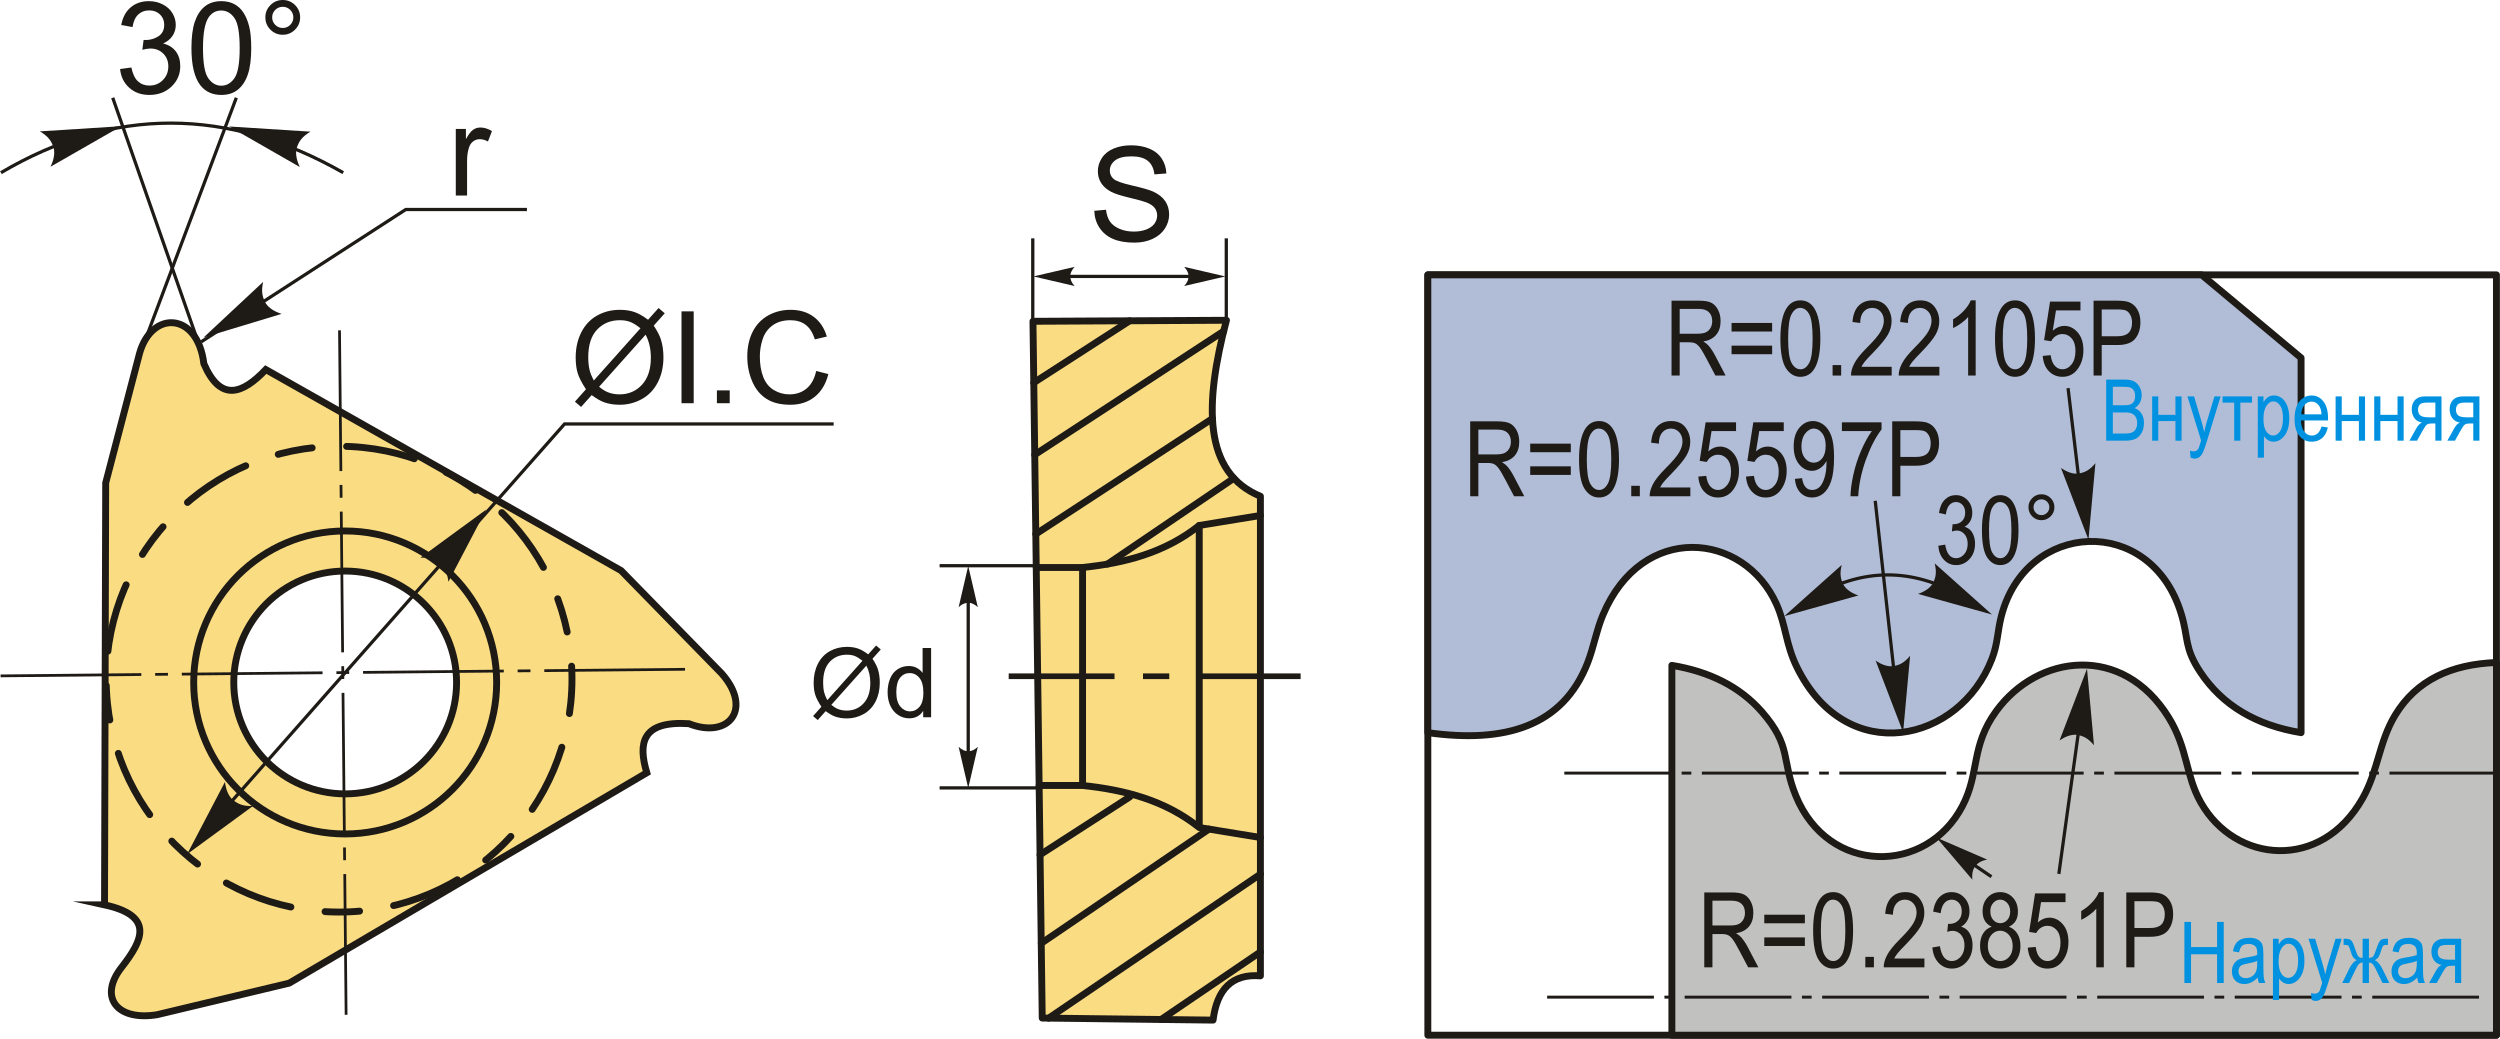 <?xml version="1.0" encoding="UTF-8"?>
<!DOCTYPE svg PUBLIC "-//W3C//DTD SVG 1.1//EN" "http://www.w3.org/Graphics/SVG/1.1/DTD/svg11.dtd">
<!-- Creator: CorelDRAW 2018 (64-Bit) -->
<svg xmlns="http://www.w3.org/2000/svg" xml:space="preserve" width="1810px" height="752px" version="1.1" style="shape-rendering:geometricPrecision; text-rendering:geometricPrecision; image-rendering:optimizeQuality; fill-rule:evenodd; clip-rule:evenodd"
viewBox="0 0 15863.9 6591.51"
 xmlns:xlink="http://www.w3.org/1999/xlink">
 <defs>
  <style type="text/css">
   <![CDATA[
    .str2 {stroke:#1E1A16;stroke-width:43.83;stroke-miterlimit:22.926}
    .str0 {stroke:#1E1A16;stroke-width:20.71;stroke-miterlimit:22.926}
    .str1 {stroke:#1E1A16;stroke-width:43.83;stroke-linecap:round;stroke-linejoin:round;stroke-miterlimit:22.926}
    .str4 {stroke:#1E1A16;stroke-width:43.83;stroke-linecap:round;stroke-linejoin:round;stroke-miterlimit:22.926}
    .str3 {stroke:#1E1A16;stroke-width:43.83;stroke-linecap:round;stroke-linejoin:round;stroke-miterlimit:22.926;stroke-dasharray:219.15 219.15 438.29 219.15}
    .fil0 {fill:none}
    .fil5 {fill:#C1C1C0}
    .fil3 {fill:#1E1A16}
    .fil2 {fill:#FADC82}
    .fil4 {fill:#B1BDD7}
    .fil6 {fill:#1E1A16;fill-rule:nonzero}
    .fil1 {fill:#1E1A16;fill-rule:nonzero}
    .fil7 {fill:#0092E0;fill-rule:nonzero}
   ]]>
  </style>
 </defs>
 <g id="Layer_x0020_1">
  <g id="_1501143344096">
   <g>
    <line class="fil0 str0" x1="6605.81" y1="3590.08" x2="5962.15" y2= "3590.08" />
    <line class="fil0 str0" x1="6605.81" y1="5000.05" x2="5962.15" y2= "5000.05" />
    <line class="fil0 str0" x1="6143.76" y1="3807.49" x2="6143.76" y2= "4782.64" />
    <line class="fil0 str0" x1="6652.3" y1="1754.16" x2="7692.31" y2= "1754.16" />
    <line class="fil0 str0" x1="6553.4" y1="2157.51" x2="6553.4" y2= "1512.55" />
    <line class="fil0 str0" x1="7781.48" y1="2044.12" x2="7781.48" y2= "1512.55" />
    <path id="буква.cdr" class="fil1" d="M6943.88 1337.76l74.27 -6.67c3.48,30.04 11.68,54.66 24.62,74 12.94,19.19 32.96,34.77 60.09,46.73 27.12,11.82 57.72,17.81 91.65,17.81 30.2,0 56.76,-4.46 79.85,-13.5 23.09,-9.03 40.19,-21.42 51.47,-37.14 11.26,-15.71 16.96,-32.82 16.96,-51.18 0,-18.63 -5.42,-34.91 -16.27,-48.96 -10.85,-13.91 -28.8,-25.6 -53.83,-35.2 -16,-6.12 -51.46,-15.85 -106.4,-29.06 -54.95,-13.21 -93.33,-25.6 -115.32,-37.28 -28.51,-15.02 -49.65,-33.66 -63.56,-55.77 -14.05,-22.12 -21,-47.02 -21,-74.42 0,-30.32 8.63,-58.55 25.73,-84.71 17.11,-26.29 42.01,-46.18 74.98,-59.8 32.82,-13.64 69.4,-20.45 109.6,-20.45 44.23,0 83.32,7.09 117.11,21.42 33.8,14.19 59.81,35.19 78.03,63.01 18.22,27.67 27.96,59.11 29.34,94.17l-75.93 5.84c-4.04,-37.7 -17.81,-66.21 -41.32,-85.4 -23.5,-19.35 -58.27,-28.93 -104.17,-28.93 -47.86,0 -82.76,8.76 -104.6,26.27 -21.84,17.53 -32.83,38.68 -32.83,63.43 0,21.43 7.8,39.09 23.23,53 15.3,13.77 54.94,28.1 119.2,42.56 64.26,14.6 108.36,27.27 132.28,38.12 34.63,15.98 60.36,36.15 76.92,60.78 16.54,24.47 24.75,52.71 24.75,84.7 0,31.85 -9.03,61.62 -27.26,89.71 -18.22,28.1 -44.23,49.94 -78.31,65.51 -34.07,15.59 -72.32,23.37 -115.02,23.37 -53.97,0 -99.17,-7.92 -135.62,-23.63 -36.58,-15.72 -65.1,-39.37 -85.82,-71.09 -20.86,-31.57 -31.71,-67.32 -32.82,-107.24z"/>
    <path id="буква.cdr_0" class="fil1" d="M5509.04 4152.62l50.21 -56.14 29.56 25.15 -52.67 59.01c17.09,25.57 28.54,47.87 34.57,67.09 7.87,25.16 11.86,53.38 11.86,84.47 0,45 -9.1,85.1 -27.2,120.27 -18.2,35.18 -43.66,61.67 -76.5,79.67 -32.83,18 -67.7,27 -104.62,27 -27.51,0 -52.46,-3.88 -74.75,-11.66 -17.19,-6.04 -37.24,-17.59 -60.25,-34.56l-50.51 56.65 -29.56 -25.26 52.87 -59.22c-19.63,-29.75 -32.73,-55.12 -39.27,-76.18 -6.65,-21.07 -9.92,-46.43 -9.92,-75.99 0,-45.1 9,-85.29 27,-120.47 18,-35.28 43.16,-61.97 75.68,-80.18 32.42,-18.1 68.52,-27.21 108.3,-27.21 26.8,0 50.22,3.59 70.26,10.64 20.15,7.06 41.73,19.33 64.94,36.92zm-36.31 40.6c-18.92,-14.83 -35.27,-24.95 -49.39,-30.37 -14.01,-5.42 -30.48,-8.09 -49.4,-8.09 -43.66,0 -79.77,14.84 -108.2,44.5 -28.53,29.65 -42.74,73.94 -42.74,132.84 0,23.11 2.14,43.78 6.54,61.67 3.17,13.4 9.82,29.86 19.94,49.4l223.25 -249.95zm24.55 30.89l-222.44 249.03c15.45,12.57 29.67,21.37 42.55,26.38 16.98,6.65 35.28,9.92 55.02,9.92 43.47,0 79.26,-15.35 107.59,-46.13 28.33,-30.78 42.44,-73.94 42.44,-129.37 0,-41.62 -8.38,-78.13 -25.16,-109.83z"/>
    <path id="1" class="fil1" d="M5857.98 4551.78l0 -40.4c-20.15,31.4 -49.8,47.15 -88.97,47.15 -25.36,0 -48.68,-6.96 -69.85,-20.97 -21.27,-13.91 -37.74,-33.44 -49.5,-58.4 -11.65,-25.06 -17.48,-53.79 -17.48,-86.31 0,-31.71 5.31,-60.44 15.85,-86.31 10.63,-25.78 26.48,-45.61 47.65,-59.32 21.07,-13.81 44.79,-20.66 70.87,-20.66 19.23,0 36.31,4.09 51.24,12.18 14.93,8.07 27.1,18.71 36.51,31.69l0 -158 54 0 0 439.35 -50.32 0zm-170.58 -158.83c0,40.71 8.59,71.08 25.87,91.22 17.18,20.15 37.53,30.18 60.96,30.18 23.61,0 43.66,-9.61 60.23,-28.84 16.47,-19.23 24.75,-48.58 24.75,-88.05 0,-43.37 -8.38,-75.28 -25.26,-95.62 -16.77,-20.36 -37.53,-30.49 -62.18,-30.49 -24.03,0 -44.08,9.73 -60.24,29.25 -16.05,19.54 -24.13,50.32 -24.13,92.35z"/>
    <path class="fil2 str1" d="M7782.52 2032.47l-1227.88 6.52 58.78 4421.64 1084.19 13.06c24.44,-194.55 119.25,-295.28 300.43,-280.84l0 -3043.54c-364.36,-150.37 -356.53,-583.09 -215.52,-1116.84z"/>
    <path class="fil0 str1" d="M6575.41 3601.45c98.01,0 196.01,0 294.02,0 265.49,-28.26 520.13,-91.75 740.44,-266.82 129.39,-21.16 258.79,-42.31 388.17,-63.46"/>
    <path class="fil0 str1" d="M6593.79 4984.64c98.01,0 177.63,0 275.64,0 265.49,28.26 520.13,91.75 740.44,266.82 129.39,21.16 258.79,42.31 388.17,63.46"/>
    <line class="fil0 str1" x1="6869.43" y1="3601.45" x2="6869.43" y2= "4960.23" />
    <line class="fil0 str1" x1="7609.87" y1="3334.63" x2="7609.87" y2= "5242.86" />
    <line class="fil0 str1" x1="6559.82" y1="2428.42" x2="7168.59" y2= "2035.73" />
    <line class="fil0 str1" x1="6565.89" y1="2885.57" x2="7764.84" y2= "2101.73" />
    <line class="fil0 str1" x1="6572.58" y1="3389.1" x2="7693.73" y2= "2656.15" />
    <line class="fil0 str1" x1="7027.51" y1="3579.61" x2="7829.73" y2= "3035.03" />
    <line class="fil0 str1" x1="6599.64" y1="5424.28" x2="7168.59" y2= "5057.3" />
    <line class="fil0 str1" x1="6607.11" y1="5986.11" x2="7671.59" y2= "5261.55" />
    <line class="fil0 str1" x1="6654.22" y1="6461.12" x2="7998.04" y2= "5547.42" />
    <line class="fil0 str1" x1="7367.69" y1="6469.73" x2="7998.04" y2= "6041.13" />
    <path id="ось.cdr" class="fil3" d="M7419.55 4273.59l-166.63 0 0 35.99 166.63 0 0 -35.99zm-1018.91 0l671.5 0 0 35.99 -671.5 0 0 -35.99zm1199.7 0l652.83 0 0 35.99 -652.83 0 0 -35.99z"/>
    <path id="стрелка.cdr" class="fil1" d="M6143.77 5001.28l60.82 -261.56c-18.61,16.93 -36.88,26.21 -55.13,27.81 -25.35,0 -43.28,-6.64 -66.52,-27.81l60.83 261.56z"/>
    <path id="стрелка.cdr_1" class="fil1" d="M6143.77 3591.46l60.82 261.57c-18.61,-16.94 -36.88,-26.21 -55.13,-27.81 -25.35,0 -43.28,6.64 -66.52,27.81l60.83 -261.57z"/>
    <path id="стрелка.cdr_2" class="fil1" d="M6557.56 1754.26l261.57 -60.82c-16.94,18.61 -26.21,36.88 -27.81,55.13 0,25.36 6.64,43.28 27.81,66.52l-261.57 -60.83z"/>
    <path id="стрелка.cdr_3" class="fil1" d="M7775.85 1754.26l-261.57 -60.82c16.94,18.61 26.22,36.88 27.81,55.13 0,25.36 -6.63,43.28 -27.81,66.52l261.57 -60.83z"/>
   </g>
   <g>
    <path class="fil2 str2" d="M2189.84 3623.96c390.44,0 706.99,316.54 706.99,706.99 0,390.46 -316.55,706.99 -706.99,706.99 -390.45,0 -706.99,-316.53 -706.99,-706.99 0,-390.45 316.54,-706.99 706.99,-706.99zm-1527.14 2118.21c2.48,-892.48 4.94,-1784.97 7.4,-2677.46 71.7,-274.41 143.4,-548.83 215.1,-823.25 77.46,-273.36 368.05,-262.67 407.92,66.74 105.31,243.89 243.22,194.34 393.11,37.08 751.55,425.24 1503.12,850.46 2254.69,1275.7 212.6,217.55 425.22,435.12 637.84,652.66 199.51,225.13 46.01,418.47 -207.68,318.92 -298.37,-18.99 -323.5,122.33 -267,311.51 -756.51,445.01 -1513.02,890 -2269.53,1335.03 -279.37,66.73 -558.73,133.5 -838.1,200.24 -257.78,42.19 -374.83,-113.96 -222.5,-304.08 128.96,-166.61 209.03,-322.75 -111.25,-393.09z"/>
    <circle class="fil0 str2" cx="2189.84" cy="4330.95" r="961.35"/>
    <circle class="fil0 str3" cx="2151.22" cy="4310.03" r="1477.95"/>
    <path id="ось.cdr_4" class="fil3" d="M1065.11 4270.2l-81.13 0.78 0.18 17.53 81.11 -0.79 -0.16 -17.52zm-1062.19 10.23l893.05 -8.6 0.17 17.53 -893.05 8.59 -0.17 -17.52zm2212.39 -21.31l-81.13 0.79 0.18 17.52 81.11 -0.78 -0.16 -17.53zm-1062.19 10.23l893.05 -8.59 0.17 17.52 -893.06 8.59 -0.16 -17.52zm2212.38 -21.29l-81.12 0.77 0.17 17.53 81.12 -0.78 -0.17 -17.52zm-1062.18 10.22l893.05 -8.6 0.16 17.53 -893.05 8.6 -0.16 -17.53zm1150.19 -11.07l893.06 -8.61 0.16 17.53 -893.05 8.6 -0.17 -17.52z"/>
    <path id="ось.cdr_5" class="fil3" d="M2172.92 3158.56l-0.79 -81.11 -17.52 0.17 0.78 81.11 17.53 -0.17zm-10.23 -1062.17l8.59 893.04 -17.52 0.17 -8.59 -893.05 17.52 -0.16zm21.29 2212.37l-0.77 -81.11 -17.53 0.16 0.78 81.12 17.52 -0.17zm-10.22 -1062.18l8.6 893.05 -17.52 0.17 -8.61 -893.05 17.53 -0.17zm21.3 2212.38l-0.78 -81.11 -17.52 0.16 0.77 81.12 17.53 -0.17zm-10.23 -1062.19l8.61 893.05 -17.53 0.18 -8.6 -893.05 17.52 -0.18zm11.08 1150.2l8.6 893.05 -17.52 0.18 -8.61 -893.05 17.53 -0.18z"/>
    <polyline class="fil0 str0" points="1268.51,5313.21 3582.03,2690.38 5289.77,2690.38 "/>
    <path id="стрелка.cdr_6" class="fil1" d="M3085.08 3233.6l-240.03 458.36c-5.88,-48.12 -20.89,-84.64 -45.52,-109.91 -37.02,-31.89 -71.54,-44.72 -132.1,-43.03l417.65 -305.42z"/>
    <path id="стрелка.cdr_7" class="fil1" d="M1186.98 5420.56l240.03 -458.36c5.88,48.13 20.88,84.64 45.51,109.91 37.03,31.89 71.54,44.72 132.09,43.03l-417.63 305.42z"/>
    <path id="буква.cdr_8" class="fil1" d="M4112 2029.24l66.63 -74.5 39.21 33.38 -69.88 78.3c22.66,33.92 37.86,63.5 45.87,89.02 10.45,33.38 15.74,70.83 15.74,112.08 0,59.71 -12.08,112.9 -36.1,159.58 -24.15,46.69 -57.94,81.83 -101.5,105.72 -43.56,23.87 -89.83,35.82 -138.82,35.82 -36.51,0 -69.62,-5.15 -99.2,-15.47 -22.79,-8.01 -49.39,-23.34 -79.93,-45.87l-67.03 75.18 -39.22 -33.52 70.16 -78.57c-26.05,-39.49 -43.43,-73.14 -52.11,-101.1 -8.81,-27.94 -13.16,-61.6 -13.16,-100.82 0,-59.84 11.94,-113.17 35.82,-159.85 23.89,-46.82 57.27,-82.24 100.42,-106.38 43.02,-24.03 90.92,-36.11 143.7,-36.11 35.56,0 66.63,4.75 93.23,14.11 26.74,9.37 55.37,25.65 86.17,49zm-48.18 53.87c-25.1,-19.68 -46.81,-33.11 -65.54,-40.31 -18.58,-7.18 -40.43,-10.71 -65.54,-10.71 -57.94,0 -105.84,19.67 -143.57,59.03 -37.86,39.34 -56.72,98.1 -56.72,176.27 0,30.67 2.85,58.07 8.68,81.83 4.21,17.77 13.03,39.62 26.47,65.54l296.22 -331.65zm32.58 40.97l-295.15 330.44c20.49,16.69 39.36,28.36 56.45,35.01 22.52,8.82 46.81,13.16 73.01,13.16 57.67,0 105.17,-20.36 142.75,-61.2 37.59,-40.84 56.32,-98.11 56.32,-171.66 0,-55.23 -11.13,-103.68 -33.38,-145.75z"/>
    <polygon id="1" class="fil1" points="4324.23,2558.87 4324.23,1975.91 4401.58,1975.91 4401.58,2558.87 "/>
    <polygon id="2" class="fil1" points="4548.81,2558.87 4548.81,2477.45 4630.23,2477.45 4630.23,2558.87 "/>
    <path id="3" class="fil1" d="M5178.86 2354.37l77.34 19.54c-16.14,63.37 -45.18,111.55 -87.11,144.79 -41.93,33.25 -93.22,49.94 -153.88,49.94 -62.69,0 -113.72,-12.75 -153.07,-38.4 -39.35,-25.51 -69.2,-62.56 -89.69,-111.01 -20.5,-48.58 -30.81,-100.55 -30.81,-156.18 0,-60.67 11.54,-113.59 34.74,-158.77 23.2,-45.19 56.17,-79.52 98.92,-103 42.75,-23.47 89.84,-35.15 141.13,-35.15 58.35,0 107.33,14.8 146.96,44.51 39.76,29.72 67.45,71.39 83.05,125.12l-75.72 17.91c-13.44,-42.33 -33.11,-73.28 -58.76,-92.55 -25.65,-19.4 -57.94,-29.03 -96.88,-29.03 -44.65,0 -82.1,10.71 -112.1,32.16 -29.99,21.44 -51.15,50.34 -63.23,86.43 -12.21,36.23 -18.32,73.55 -18.32,111.95 0,49.54 7.19,92.83 21.58,129.73 14.38,37.05 36.77,64.6 67.17,82.92 30.4,18.32 63.23,27.41 98.65,27.41 43.15,0 79.52,-12.48 109.37,-37.32 29.85,-24.96 50.08,-61.88 60.66,-111z"/>
    <line class="fil0 str0" x1="1261.85" y1="2185.99" x2="714.69" y2= "620.48" />
    <line class="fil0 str0" x1="922.9" y1="2153.02" x2="1499.05" y2= "620.48" />
    <path class="fil0 str0" d="M5.26 1095.87c714.28,-420.73 1438.4,-417.91 2172.17,0"/>
    <path id="стрелка.cdr_9" class="fil1" d="M768.88 800.87l-448.9 257.27c20.93,-43.73 27.92,-82.59 20.76,-117.13 -14.07,-46.8 -36.26,-76.18 -88.22,-107.33l516.36 -32.81z"/>
    <path id="стрелка.cdr_10" class="fil1" d="M1453.1 802.63l448.9 257.28c-20.93,-43.73 -27.93,-82.59 -20.75,-117.14 14.06,-46.79 36.25,-76.17 88.22,-107.32l-516.37 -32.82z"/>
    <path id="буква.cdr_11" class="fil1" d="M761.42 438.05l71.64 -9.78c8.28,40.71 22.13,70.02 41.8,87.93 19.67,17.91 43.83,26.87 72.46,26.87 33.93,0 62.56,-11.67 85.63,-35.01 23.07,-23.34 34.6,-52.25 34.6,-86.71 0,-32.84 -10.72,-59.98 -32.29,-81.42 -21.45,-21.3 -48.72,-32.03 -81.97,-32.03 -13.57,0 -30.4,2.72 -50.61,8.01l8 -62.69c4.76,0.54 8.69,0.81 11.54,0.81 30.67,0 58.08,-8 82.64,-23.88 24.42,-15.88 36.64,-40.31 36.64,-73.27 0,-26.2 -8.96,-47.91 -26.73,-65.14 -17.78,-17.24 -40.72,-25.78 -68.81,-25.78 -27.94,0 -51.16,8.82 -69.74,26.45 -18.59,17.64 -30.54,44.11 -35.83,79.39l-71.65 -13.03c8.82,-48.03 28.64,-85.35 59.71,-111.81 30.94,-26.47 69.61,-39.63 115.75,-39.63 31.76,0 61.07,6.78 87.79,20.49 26.87,13.58 47.36,32.16 61.48,55.63 14.24,23.62 21.31,48.59 21.31,75.05 0,25.1 -6.79,47.9 -20.23,68.53 -13.57,20.62 -33.65,37.04 -60.11,49.26 34.47,7.87 61.2,24.43 80.34,49.53 19,24.97 28.49,56.45 28.49,94.03 0,50.89 -18.59,94.19 -55.63,129.6 -37.18,35.42 -84.14,53.06 -140.86,53.06 -51.16,0 -93.63,-15.33 -127.42,-45.87 -33.93,-30.53 -53.2,-70.02 -57.94,-118.59z"/>
    <path id="1" class="fil1" d="M1214.25 305.06c0,-68.81 7.05,-124.44 21.16,-166.51 14.25,-42.2 35.29,-74.63 63.24,-97.29 27.82,-22.66 62.96,-33.93 105.3,-33.93 31.22,0 58.62,6.24 82.37,18.87 23.61,12.62 43.15,30.8 58.35,54.54 15.2,23.62 27.14,52.52 35.83,86.58 8.82,34.06 13.16,80.06 13.16,137.74 0,68.39 -7.05,123.75 -21.03,165.82 -13.98,42.2 -35.02,74.63 -62.96,97.43 -27.83,22.8 -63.1,34.2 -105.72,34.2 -56.04,0 -100.15,-19.95 -132.17,-59.98 -38.4,-48.85 -57.53,-127.97 -57.53,-237.47zm73.28 0.27c0,95.94 11.12,159.72 33.51,191.2 22.39,31.62 50.08,47.36 82.91,47.36 32.84,0 60.52,-15.88 82.92,-47.5 22.38,-31.75 33.51,-95.39 33.51,-191.06 0,-95.95 -11.13,-159.72 -33.51,-191.21 -22.26,-31.61 -50.21,-47.36 -83.73,-47.36 -32.84,0 -59.16,13.98 -78.85,41.8 -24.56,35.43 -36.76,101.1 -36.76,196.77z"/>
    <path id="2" class="fil1" d="M1683.36 110.05c0,-30.4 10.86,-56.31 32.44,-77.89 21.57,-21.43 47.49,-32.16 77.75,-32.16 30.67,0 56.72,10.73 78.3,32.16 21.44,21.58 32.16,47.49 32.16,77.89 0,30.54 -10.86,56.59 -32.43,78.17 -21.58,21.58 -47.63,32.43 -78.03,32.43 -30.26,0 -56.18,-10.72 -77.75,-32.16 -21.58,-21.58 -32.44,-47.63 -32.44,-78.44zm43.15 0.27c0,18.6 6.52,34.34 19.68,47.5 13.16,13.17 29.04,19.68 47.76,19.68 18.33,0 34.07,-6.51 47.23,-19.68 13.16,-13.16 19.68,-28.9 19.68,-47.5 0,-18.58 -6.52,-34.32 -19.68,-47.49 -13.16,-13.16 -28.9,-19.67 -47.23,-19.67 -18.72,0 -34.6,6.51 -47.76,19.67 -13.16,13.17 -19.68,28.91 -19.68,47.49z"/>
   </g>
   <g>
    <rect class="fil0 str4" x="9060.51" y="1744.25" width="6781.46" height="4825.33"/>
    <path class="fil4 str4" d="M9060.52 1744.25l4910.74 0 630.88 526.83c0,792.85 0,1585.7 0,2378.53 -282.49,-46.59 -498.66,-171.59 -639.89,-385.08 -103.66,-156.76 -72.21,-210.81 -121.61,-372.07 -194.04,-633.46 -986.39,-590.1 -1141.42,20.66 -24.52,96.66 -21.21,170.56 -59.08,268.68 -204.85,530.69 -921.45,695.6 -1237.79,51.48 -70.64,-143.86 -69.27,-264.87 -128.61,-397.61 -206.83,-462.67 -853.53,-524.88 -1102.08,66.52 -42.47,101.06 -57.83,202.75 -96.82,303.01 -157.77,405.76 -524.73,512.72 -1014.32,444.41l0 -2905.36z"/>
    <path class="fil5 str4" d="M10609.22 6569.59l0 -2347.13c239.51,39.51 431.38,135.36 570.28,293.76 191.86,218.75 123.86,307.88 216.11,533.27 206.6,504.76 828.03,503.11 1056.99,66.47 111.58,-212.77 51.57,-378.16 214.64,-602.61 262.76,-361.7 802.58,-433.09 1095.02,40.6 121.81,197.36 105.39,364.64 203.61,538.48 218.06,385.86 764.04,438.66 1026.79,-26.3 98.97,-175.12 103.26,-356.25 205.91,-526.63 135.39,-224.69 358.25,-324.45 643.41,-335.18l0 2365.27 -5232.76 0z"/>
    <path id="ось.cdr_12" class="fil3" d="M10732.65 4896.75l-61.55 0 0 18.74 61.55 0 0 -18.74zm-805.94 0l677.61 0 0 18.74 -677.61 0 0 -18.74zm1678.66 0l-61.55 0 0 18.74 61.55 0 0 -18.74zm-805.94 0l677.61 0 0 18.74 -677.61 0 0 -18.74zm1678.65 0l-61.54 0 0 18.74 61.54 0 0 -18.74zm-805.93 0l677.6 0 0 18.74 -677.6 0 0 -18.74zm1678.66 0l-61.56 0 0 18.74 61.56 0 0 -18.74zm-805.94 0l677.61 0 0 18.74 -677.61 0 0 -18.74zm1678.66 0l-61.55 0 0 18.74 61.55 0 0 -18.74zm-805.95 0l677.62 0 0 18.74 -677.62 0 0 -18.74zm1678.66 0l-61.54 0 0 18.74 61.54 0 0 -18.74zm-805.93 0l677.6 0 0 18.74 -677.6 0 0 -18.74zm872.74 0l677.61 0 0 18.74 -677.61 0 0 -18.74z"/>
    <path class="fil6" d="M10607.05 2383.33l0 -475.24 172.68 0c36.07,0 62.62,4.42 79.88,13.27 17.14,8.85 31.19,23.67 42.25,44.25 10.96,20.69 16.49,44.69 16.49,71.9 0,35.96 -9.3,65.06 -27.99,87.29 -18.7,22.24 -45.91,36.39 -81.53,42.48 14.49,8.63 25.55,17.26 33.18,26.11 15.27,18.14 28.77,38.39 40.39,60.62l67.81 129.32 -64.72 0 -52.11 -98.67c-20.13,-38.5 -35.29,-64.61 -45.57,-78.1 -10.18,-13.51 -20.02,-22.58 -29.65,-27.23 -9.52,-4.75 -22.9,-7.07 -40.04,-7.07l-59.3 0 0 211.07 -51.77 0zm51.77 -265.5l110.62 0c24.23,0 42.49,-2.88 55.1,-8.74 12.49,-5.86 22.34,-15.04 29.75,-27.54 7.3,-12.61 10.95,-27.22 10.95,-43.81 0,-24.01 -6.97,-42.93 -21.02,-56.65 -14.04,-13.71 -34.84,-20.57 -62.5,-20.57l-122.9 0 0 157.31z"/>
    <path id="1" class="fil6" d="M11245.46 2103.89l-257.53 0 0 -54.43 257.53 0 0 54.43zm0 144.04l-257.53 0 0 -54.43 257.53 0 0 54.43z"/>
    <path id="2" class="fil6" d="M11297.89 2148.81c0,-79.65 10.74,-140.06 32.2,-181.09 21.46,-41.05 53.1,-61.62 94.92,-61.62 37.06,0 66.26,16.58 87.61,49.88 25.89,40.27 38.83,104.55 38.83,192.83 0,79.31 -10.62,139.61 -31.97,180.75 -21.35,41.16 -53.11,61.74 -95.14,61.74 -37.06,0 -67.37,-18.14 -91.05,-54.43 -23.55,-36.29 -35.4,-99.01 -35.4,-188.06zm49.12 -0.11c0,77.21 7.41,129.09 22.13,155.31 14.71,26.33 33.63,39.5 56.64,39.5 21.79,0 39.93,-13.27 54.64,-39.93 14.61,-26.67 21.91,-78.22 21.91,-154.88 0,-77.56 -7.41,-129.33 -22.12,-155.54 -14.72,-26.22 -33.85,-39.28 -57.3,-39.28 -21.58,0 -39.61,13.28 -54.1,39.94 -14.5,26.66 -21.8,78.21 -21.8,154.88z"/>
    <polygon id="3" class="fil6" points="11629.11,2383.33 11629.11,2316.96 11683.54,2316.96 11683.54,2383.33 "/>
    <path id="4" class="fil6" d="M12004.13 2327.58l0 55.75 -258.19 0c-0.68,-22.67 6.19,-48.12 20.57,-76.21 14.38,-27.99 40.82,-61.19 79.1,-99.46 44.8,-44.58 74.11,-79.1 87.95,-103.43 13.82,-24.45 20.79,-47.14 20.79,-68.16 0,-24.21 -7.07,-44.02 -21.24,-59.28 -14.15,-15.28 -31.64,-22.91 -52.43,-22.91 -22.35,0 -40.6,8.19 -54.88,24.68 -14.27,16.48 -21.45,40.15 -21.45,70.9l-49.12 -5.97c3.42,-45.58 16.37,-79.87 38.82,-102.88 22.35,-23.01 51.78,-34.51 88.4,-34.51 39.82,0 69.91,13.38 90.38,40.15 20.46,26.88 30.64,57.3 30.64,91.49 0,30.19 -7.96,59.19 -24,86.95 -16.04,27.88 -46.58,64.94 -91.38,111.29 -28.66,29.2 -47.13,49.11 -55.43,59.74 -8.4,10.62 -15.15,21.24 -20.35,31.86l191.82 0z"/>
    <path id="5" class="fil6" d="M12306.81 2327.58l0 55.75 -258.2 0c-0.67,-22.67 6.19,-48.12 20.58,-76.21 14.38,-27.99 40.81,-61.19 79.09,-99.46 44.8,-44.58 74.12,-79.1 87.95,-103.43 13.82,-24.45 20.79,-47.14 20.79,-68.16 0,-24.21 -7.07,-44.02 -21.23,-59.28 -14.16,-15.28 -31.65,-22.91 -52.44,-22.91 -22.34,0 -40.6,8.19 -54.88,24.68 -14.26,16.48 -21.45,40.15 -21.45,70.9l-49.12 -5.97c3.43,-45.58 16.37,-79.87 38.83,-102.88 22.34,-23.01 51.77,-34.51 88.39,-34.51 39.82,0 69.91,13.38 90.38,40.15 20.46,26.88 30.64,57.3 30.64,91.49 0,30.19 -7.96,59.19 -24,86.95 -16.04,27.88 -46.57,64.94 -91.37,111.29 -28.67,29.2 -47.14,49.11 -55.43,59.74 -8.41,10.62 -15.16,21.24 -20.36,31.86l191.83 0z"/>
    <path id="6" class="fil6" d="M12537.13 2383.33l-47.79 0 0 -371.7c-11.06,12.94 -25.77,26.21 -44.36,39.72 -18.58,13.49 -35.62,23.67 -51.22,30.63l0 -55.74c26.33,-15.27 49.57,-33.86 69.81,-55.87 20.13,-21.9 34.41,-43.37 42.58,-64.27l30.98 0 0 477.23z"/>
    <path id="7" class="fil6" d="M12659.93 2148.81c0,-79.65 10.73,-140.06 32.2,-181.09 21.45,-41.05 53.09,-61.62 94.91,-61.62 37.06,0 66.26,16.58 87.61,49.88 25.9,40.27 38.84,104.55 38.84,192.83 0,79.31 -10.62,139.61 -31.97,180.75 -21.35,41.16 -53.11,61.74 -95.15,61.74 -37.06,0 -67.36,-18.14 -91.04,-54.43 -23.56,-36.29 -35.4,-99.01 -35.4,-188.06zm49.12 -0.11c0,77.21 7.41,129.09 22.12,155.31 14.72,26.33 33.63,39.5 56.64,39.5 21.8,0 39.94,-13.27 54.65,-39.93 14.61,-26.67 21.91,-78.22 21.91,-154.88 0,-77.56 -7.41,-129.33 -22.13,-155.54 -14.71,-26.22 -33.85,-39.28 -57.3,-39.28 -21.58,0 -39.6,13.28 -54.1,39.94 -14.49,26.66 -21.79,78.21 -21.79,154.88z"/>
    <path id="8" class="fil6" d="M12962.6 2258.54l50.45 -4.63c3.87,30.19 12.72,52.65 26.33,67.47 13.72,14.72 29.65,22.13 47.79,22.13 22.68,0 42.15,-10.4 58.63,-31.31 16.38,-20.8 24.56,-49.34 24.56,-85.4 0,-33.96 -7.97,-60.29 -23.79,-78.99 -15.82,-18.69 -35.73,-27.99 -59.63,-27.99 -14.48,0 -27.98,4.1 -40.6,12.18 -12.71,8.07 -22.67,19.24 -29.97,33.73l-45.13 -7.19 37.83 -244.48 193.15 0 0 55.76 -155.43 0 -20.57 128.54c23.12,-20.25 47.56,-30.31 73.45,-30.31 32.64,0 60.95,13.93 85.07,41.7 24.01,27.77 36.06,65.16 36.06,112.29 0,46.47 -12.05,86.29 -36.16,119.47 -24.02,33.2 -56.42,49.79 -97.02,49.79 -33.63,0 -62.07,-11.72 -85.3,-35.18 -23.24,-23.56 -36.51,-55.97 -39.72,-97.58z"/>
    <path id="9" class="fil6" d="M13285.2 2383.33l0 -475.24 146.9 0c34.63,0 60.08,2.98 76.56,9.07 22.46,8.19 40.37,23.33 53.76,45.58 13.39,22.23 20.14,49.55 20.14,81.86 0,42.7 -10.96,77.55 -32.75,104.43 -21.8,26.99 -59.52,40.48 -113.06,40.48l-99.78 0 0 193.82 -51.77 0zm51.77 -249.56l100.77 0c31.75,0 54.99,-7.2 69.7,-21.58 14.71,-14.38 22.01,-36.07 22.01,-65.05 0,-18.8 -3.64,-34.85 -10.84,-48.23 -7.3,-13.5 -16.04,-22.68 -26.22,-27.66 -10.29,-4.97 -28.87,-7.41 -55.64,-7.41l-99.78 0 0 169.93z"/>
    <path class="fil6" d="M9329.34 3149.25l0 -475.25 172.68 0c36.07,0 62.62,4.42 79.88,13.27 17.14,8.85 31.19,23.67 42.25,44.26 10.96,20.68 16.49,44.68 16.49,71.9 0,35.96 -9.3,65.05 -27.99,87.28 -18.7,22.24 -45.91,36.4 -81.53,42.48 14.48,8.63 25.55,17.26 33.18,26.11 15.27,18.14 28.77,38.39 40.39,60.62l67.81 129.33 -64.72 0 -52.11 -98.68c-20.13,-38.5 -35.29,-64.61 -45.57,-78.1 -10.18,-13.5 -20.03,-22.57 -29.65,-27.22 -9.52,-4.76 -22.9,-7.08 -40.04,-7.08l-59.3 0 0 211.08 -51.77 0zm51.77 -265.51l110.62 0c24.23,0 42.48,-2.88 55.1,-8.74 12.49,-5.86 22.34,-15.04 29.75,-27.54 7.3,-12.61 10.95,-27.22 10.95,-43.81 0,-24.01 -6.97,-42.93 -21.02,-56.65 -14.04,-13.7 -34.84,-20.57 -62.5,-20.57l-122.9 0 0 157.31z"/>
    <path id="1" class="fil6" d="M9967.75 2869.81l-257.53 0 0 -54.44 257.53 0 0 54.44zm0 144.03l-257.53 0 0 -54.43 257.53 0 0 54.43z"/>
    <path id="2" class="fil6" d="M10020.18 2914.72c0,-79.65 10.74,-140.06 32.2,-181.09 21.46,-41.05 53.1,-61.62 94.92,-61.62 37.06,0 66.26,16.59 87.61,49.89 25.89,40.26 38.83,104.54 38.83,192.82 0,79.32 -10.62,139.61 -31.97,180.76 -21.35,41.15 -53.11,61.73 -95.14,61.73 -37.06,0 -67.37,-18.14 -91.05,-54.42 -23.55,-36.3 -35.4,-99.02 -35.4,-188.07zm49.12 -0.11c0,77.21 7.41,129.09 22.13,155.31 14.71,26.33 33.63,39.5 56.63,39.5 21.8,0 39.94,-13.27 54.65,-39.93 14.61,-26.67 21.91,-78.22 21.91,-154.88 0,-77.55 -7.41,-129.33 -22.12,-155.54 -14.72,-26.22 -33.85,-39.28 -57.3,-39.28 -21.58,0 -39.61,13.28 -54.1,39.94 -14.5,26.66 -21.8,78.22 -21.8,154.88z"/>
    <polygon id="3" class="fil6" points="10351.4,3149.25 10351.4,3082.87 10405.83,3082.87 10405.83,3149.25 "/>
    <path id="4" class="fil6" d="M10726.42 3093.49l0 55.76 -258.19 0c-0.68,-22.68 6.19,-48.13 20.57,-76.22 14.38,-27.99 40.82,-61.18 79.1,-99.45 44.8,-44.59 74.11,-79.11 87.95,-103.44 13.82,-24.45 20.79,-47.14 20.79,-68.15 0,-24.22 -7.07,-44.03 -21.24,-59.29 -14.15,-15.27 -31.64,-22.91 -52.43,-22.91 -22.35,0 -40.6,8.19 -54.88,24.68 -14.27,16.48 -21.45,40.15 -21.45,70.9l-49.12 -5.97c3.42,-45.58 16.37,-79.87 38.82,-102.88 22.35,-23.01 51.77,-34.51 88.4,-34.51 39.82,0 69.91,13.38 90.38,40.15 20.46,26.88 30.64,57.3 30.64,91.49 0,30.2 -7.96,59.19 -24,86.95 -16.04,27.88 -46.58,64.94 -91.38,111.29 -28.66,29.2 -47.13,49.11 -55.43,59.74 -8.4,10.62 -15.15,21.24 -20.35,31.86l191.82 0z"/>
    <path id="5" class="fil6" d="M10776.87 3024.46l50.44 -4.64c3.87,30.19 12.73,52.65 26.33,67.48 13.72,14.71 29.66,22.12 47.8,22.12 22.67,0 42.15,-10.4 58.62,-31.31 16.38,-20.8 24.56,-49.34 24.56,-85.4 0,-33.96 -7.96,-60.29 -23.78,-78.99 -15.82,-18.69 -35.73,-27.99 -59.63,-27.99 -14.49,0 -27.99,4.1 -40.6,12.18 -12.71,8.07 -22.67,19.25 -29.97,33.73l-45.14 -7.18 37.84 -244.49 193.14 0 0 55.76 -155.42 0 -20.58 128.55c23.12,-20.26 47.57,-30.32 73.46,-30.32 32.63,0 60.95,13.94 85.07,41.71 24.01,27.77 36.06,65.16 36.06,112.28 0,46.47 -12.05,86.29 -36.17,119.47 -24.01,33.2 -56.42,49.79 -97.02,49.79 -33.63,0 -62.06,-11.72 -85.3,-35.18 -23.23,-23.56 -36.5,-55.97 -39.71,-97.57z"/>
    <path id="6" class="fil6" d="M11079.54 3024.46l50.45 -4.64c3.87,30.19 12.72,52.65 26.33,67.48 13.72,14.71 29.65,22.12 47.79,22.12 22.68,0 42.15,-10.4 58.63,-31.31 16.38,-20.8 24.56,-49.34 24.56,-85.4 0,-33.96 -7.96,-60.29 -23.79,-78.99 -15.82,-18.69 -35.73,-27.99 -59.63,-27.99 -14.48,0 -27.98,4.1 -40.59,12.18 -12.72,8.07 -22.68,19.25 -29.98,33.73l-45.13 -7.18 37.83 -244.49 193.15 0 0 55.76 -155.43 0 -20.57 128.55c23.12,-20.26 47.56,-30.32 73.45,-30.32 32.64,0 60.95,13.94 85.07,41.71 24.01,27.77 36.06,65.16 36.06,112.28 0,46.47 -12.05,86.29 -36.16,119.47 -24.02,33.2 -56.42,49.79 -97.02,49.79 -33.63,0 -62.07,-11.72 -85.3,-35.18 -23.24,-23.56 -36.51,-55.97 -39.72,-97.57z"/>
    <path id="7" class="fil6" d="M11389.53 3039.07l45.79 -4.65c7.3,50 28.98,75 64.83,75 15.92,0 30.53,-5.42 43.58,-16.38 13.06,-10.94 24.12,-30.42 33.2,-58.41 9.07,-27.87 13.6,-60.51 13.6,-97.79l0 -11.72c-9.96,19.36 -23.35,34.62 -40.16,45.91 -16.82,11.28 -34.07,16.92 -51.55,16.92 -31.75,0 -59.08,-13.83 -82.08,-41.6 -23.01,-27.76 -34.53,-65.82 -34.53,-113.93 0,-49.68 11.95,-88.84 35.85,-117.49 23.78,-28.65 52.77,-42.92 86.96,-42.92 24.11,0 46.68,7.96 67.7,24 20.91,15.93 37.06,39.49 48.56,70.69 11.39,31.08 17.15,75.88 17.15,134.41 0,65.27 -6.19,115.93 -18.47,152 -12.28,36.17 -28.99,62.51 -50.01,79.1 -21.01,16.7 -44.58,25 -70.69,25 -29.53,0 -54.32,-10.07 -74.12,-30.31 -19.91,-20.24 -31.74,-49.56 -35.61,-87.83zm195.8 -209.98c0,-33.96 -7.52,-60.62 -22.68,-80.09 -15.15,-19.47 -32.53,-29.21 -52.22,-29.21 -20.57,0 -38.83,10.4 -54.98,31.2 -16.04,20.69 -24.11,48.35 -24.11,82.97 0,31.2 7.63,55.97 23.01,74.46 15.38,18.47 33.74,27.76 55.09,27.76 21.24,0 39.16,-9.29 53.87,-27.88 14.71,-18.58 22.02,-45.03 22.02,-79.21z"/>
    <path id="8" class="fil6" d="M11688.21 2735.73l0 -55.76 251.57 0 0 45.35c-37.5,48.91 -70.47,112.51 -98.9,190.95 -28.44,78.32 -44.81,155.98 -49.12,232.98l-49.11 0c0.66,-39.83 6.96,-86.3 18.8,-139.28 11.95,-52.99 28.32,-103.55 49.22,-151.56 20.8,-48.02 43.26,-88.95 67.38,-122.68l-189.84 0z"/>
    <path id="9" class="fil6" d="M12007.49 3149.25l0 -475.25 146.9 0c34.63,0 60.08,2.98 76.56,9.07 22.46,8.19 40.37,23.34 53.76,45.58 13.39,22.23 20.14,49.55 20.14,81.86 0,42.7 -10.96,77.55 -32.75,104.43 -21.8,26.99 -59.52,40.48 -113.06,40.48l-99.78 0 0 193.83 -51.77 0zm51.77 -249.57l100.77 0c31.75,0 54.98,-7.2 69.7,-21.58 14.71,-14.38 22.01,-36.06 22.01,-65.05 0,-18.8 -3.64,-34.85 -10.84,-48.23 -7.3,-13.5 -16.04,-22.68 -26.22,-27.66 -10.29,-4.97 -28.87,-7.41 -55.64,-7.41l-99.78 0 0 169.93z"/>
    <path class="fil0 str0" d="M11502.38 3789.56c309.08,-182.83 627.47,-193.31 956.91,0"/>
    <path id="стрелка.cdr_13" class="fil1" d="M12640.74 3900.02l-469.76 -130.98c43.2,-14.89 73.9,-35.92 92.34,-63.6 22.09,-40.41 27.13,-74.74 13.64,-130.23l363.78 324.81z"/>
    <path id="стрелка.cdr_14" class="fil1" d="M11323.26 3909.8l469.76 -130.98c-43.2,-14.89 -73.9,-35.92 -92.34,-63.59 -22.1,-40.41 -27.13,-74.75 -13.65,-130.24l-363.77 324.81z"/>
    <path class="fil6" d="M12299.9 3463.45l43.74 -7.28c9.11,57.5 32.09,86.26 69.05,86.26 19.94,0 37.15,-8.5 51.83,-25.41 14.58,-16.91 21.87,-38.88 21.87,-65.81 0,-25.31 -6.69,-45.76 -20.15,-61.16 -13.37,-15.49 -29.77,-23.18 -49.31,-23.18 -8.3,0 -18.52,2.03 -30.77,5.97l4.86 -46.66 6.88 0.6c21.57,0 39.08,-6.68 52.55,-19.94 13.46,-13.27 20.14,-30.98 20.14,-53.26 0,-20.35 -5.67,-36.75 -16.9,-49.09 -11.24,-12.46 -25.02,-18.64 -41.21,-18.64 -16.8,0 -30.98,6.48 -42.52,19.55 -11.54,13.05 -18.93,32.89 -22.07,59.42l-43.74 -9.72c5.56,-37.26 18.02,-65.4 37.36,-84.43 19.33,-19.03 42.83,-28.56 70.27,-28.56 28.84,0 53.34,10.64 73.49,32 20.15,21.36 30.28,48.18 30.28,80.69 0,19.74 -4.26,37.25 -12.86,52.44 -8.61,15.19 -20.56,27.14 -35.94,35.84 14.17,3.95 26.02,10.53 35.23,19.55 9.31,9.11 16.81,21.25 22.57,36.44 5.77,15.28 8.61,32.3 8.61,51.03 0,39.88 -11.74,72.58 -35.24,98 -23.58,25.41 -51.73,38.06 -84.53,38.06 -30.37,0 -56.19,-11.14 -77.34,-33.31 -21.17,-22.17 -33.21,-51.93 -36.15,-89.4z"/>
    <path id="1" class="fil6" d="M12576.89 3364.24c0,-72.89 9.82,-128.17 29.46,-165.73 19.64,-37.56 48.61,-56.4 86.87,-56.4 33.91,0 60.65,15.19 80.19,45.66 23.69,36.85 35.53,95.68 35.53,176.47 0,72.59 -9.72,127.77 -29.26,165.43 -19.54,37.66 -48.59,56.49 -87.07,56.49 -33.91,0 -61.66,-16.61 -83.32,-49.81 -21.56,-33.21 -32.4,-90.61 -32.4,-172.11zm44.95 -0.1c0,70.66 6.78,118.15 20.26,142.14 13.46,24.09 30.77,36.15 51.83,36.15 19.94,0 36.55,-12.15 50.01,-36.55 13.37,-24.4 20.05,-71.58 20.05,-141.74 0,-70.97 -6.79,-118.35 -20.25,-142.34 -13.47,-24 -30.98,-35.95 -52.44,-35.95 -19.75,0 -36.25,12.15 -49.5,36.55 -13.27,24.4 -19.96,71.58 -19.96,141.74z"/>
    <path id="2" class="fil6" d="M12872.11 3218.75c0,-22.67 8.1,-42.01 24.2,-58.1 16.1,-16 35.43,-24.01 58.02,-24.01 22.87,0 42.31,8.01 58.4,24.01 16,16.09 24.01,35.43 24.01,58.1 0,22.78 -8.1,42.23 -24.2,58.32 -16.1,16.1 -35.54,24.2 -58.21,24.2 -22.59,0 -41.92,-8 -58.02,-23.99 -16.1,-16.11 -24.2,-35.54 -24.2,-58.53zm32.2 0.21c0,13.86 4.86,25.62 14.68,35.43 9.82,9.82 21.67,14.68 35.64,14.68 13.66,0 25.41,-4.86 35.23,-14.68 9.82,-9.81 14.67,-21.57 14.67,-35.43 0,-13.87 -4.85,-25.62 -14.67,-35.43 -9.82,-9.83 -21.57,-14.68 -35.23,-14.68 -13.97,0 -25.82,4.85 -35.64,14.68 -9.82,9.81 -14.68,21.56 -14.68,35.43z"/>
    <line class="fil0 str0" x1="13123.44" y1="2463.15" x2="13225" y2= "3320.7" />
    <path id="стрелка.cdr_15" class="fil1" d="M13252.92 3425.06l-174.57 -455.37c37.7,25.84 72.87,37.98 106.09,36.3 45.62,-6.31 76.2,-22.72 112.75,-66.6l-44.27 485.67z"/>
    <line class="fil0 str0" x1="11899.67" y1="3178.23" x2="12035.65" y2= "4414.49" />
    <path id="стрелка.cdr_16" class="fil1" d="M12076.7 4647.41l-174.57 -455.37c37.7,25.83 72.87,37.98 106.09,36.3 45.62,-6.31 76.2,-22.73 112.75,-66.61l-44.27 485.68z"/>
    <path id="ось.cdr_17" class="fil3" d="M10623.51 6318.55l-61.56 0 0 18.74 61.56 0 0 -18.74zm-805.94 0l677.61 0 0 18.74 -677.61 0 0 -18.74zm1678.66 0l-61.55 0 0 18.74 61.55 0 0 -18.74zm-805.95 0l677.62 0 0 18.74 -677.62 0 0 -18.74zm1678.66 0l-61.54 0 0 18.74 61.54 0 0 -18.74zm-805.93 0l677.6 0 0 18.74 -677.6 0 0 -18.74zm1678.66 0l-61.56 0 0 18.74 61.56 0 0 -18.74zm-805.94 0l677.61 0 0 18.74 -677.61 0 0 -18.74zm1678.65 0l-61.54 0 0 18.74 61.54 0 0 -18.74zm-805.94 0l677.61 0 0 18.74 -677.61 0 0 -18.74zm1678.66 0l-61.55 0 0 18.74 61.55 0 0 -18.74zm-805.93 0l677.6 0 0 18.74 -677.6 0 0 -18.74zm872.73 0l677.61 0 0 18.74 -677.61 0 0 -18.74z"/>
    <path class="fil6" d="M10814.8 6138.7l0 -475.24 172.69 0c36.07,0 62.61,4.42 79.87,13.27 17.15,8.85 31.2,23.67 42.26,44.25 10.95,20.69 16.48,44.69 16.48,71.9 0,35.96 -9.29,65.06 -27.98,87.29 -18.7,22.24 -45.91,36.4 -81.53,42.48 14.48,8.63 25.55,17.26 33.18,26.11 15.26,18.14 28.77,38.39 40.38,60.62l67.81 129.32 -64.71 0 -52.11 -98.67c-20.13,-38.5 -35.29,-64.61 -45.57,-78.1 -10.18,-13.5 -20.03,-22.57 -29.66,-27.22 -9.51,-4.76 -22.89,-7.08 -40.04,-7.08l-59.3 0 0 211.07 -51.77 0zm51.77 -265.5l110.63 0c24.23,0 42.48,-2.88 55.09,-8.74 12.5,-5.86 22.35,-15.04 29.76,-27.54 7.3,-12.61 10.95,-27.22 10.95,-43.81 0,-24.01 -6.97,-42.93 -21.02,-56.65 -14.04,-13.7 -34.84,-20.57 -62.5,-20.57l-122.91 0 0 157.31z"/>
    <path id="1" class="fil6" d="M11453.21 5859.27l-257.53 0 0 -54.44 257.53 0 0 54.44zm0 144.03l-257.53 0 0 -54.43 257.53 0 0 54.43z"/>
    <path id="2" class="fil6" d="M11505.65 5904.18c0,-79.65 10.73,-140.06 32.2,-181.09 21.45,-41.05 53.1,-61.62 94.92,-61.62 37.05,0 66.25,16.59 87.6,49.89 25.9,40.26 38.84,104.54 38.84,192.82 0,79.32 -10.62,139.61 -31.97,180.76 -21.35,41.15 -53.11,61.73 -95.15,61.73 -37.05,0 -67.36,-18.14 -91.04,-54.42 -23.56,-36.3 -35.4,-99.02 -35.4,-188.07zm49.12 -0.11c0,77.21 7.41,129.09 22.12,155.31 14.72,26.33 33.64,39.5 56.64,39.5 21.8,0 39.94,-13.27 54.65,-39.93 14.61,-26.67 21.91,-78.22 21.91,-154.88 0,-77.56 -7.41,-129.33 -22.13,-155.54 -14.71,-26.22 -33.84,-39.28 -57.3,-39.28 -21.57,0 -39.6,13.28 -54.1,39.94 -14.49,26.66 -21.79,78.22 -21.79,154.88z"/>
    <polygon id="3" class="fil6" points="11836.87,6138.7 11836.87,6072.33 11891.3,6072.33 11891.3,6138.7 "/>
    <path id="4" class="fil6" d="M12211.89 6082.95l0 55.75 -258.19 0c-0.68,-22.67 6.19,-48.12 20.57,-76.21 14.38,-27.99 40.82,-61.19 79.09,-99.45 44.81,-44.59 74.12,-79.11 87.95,-103.44 13.83,-24.45 20.79,-47.14 20.79,-68.15 0,-24.22 -7.07,-44.03 -21.23,-59.29 -14.16,-15.28 -31.64,-22.91 -52.44,-22.91 -22.34,0 -40.59,8.19 -54.87,24.68 -14.27,16.48 -21.46,40.15 -21.46,70.9l-49.12 -5.97c3.43,-45.58 16.37,-79.87 38.83,-102.88 22.35,-23.01 51.77,-34.51 88.4,-34.51 39.82,0 69.91,13.38 90.38,40.15 20.46,26.88 30.64,57.3 30.64,91.49 0,30.19 -7.97,59.19 -24.01,86.95 -16.03,27.88 -46.57,64.94 -91.37,111.29 -28.66,29.2 -47.13,49.11 -55.43,59.74 -8.41,10.62 -15.16,21.24 -20.35,31.86l191.82 0z"/>
    <path id="5" class="fil6" d="M12262.33 6012.59l47.8 -7.96c9.96,62.83 35.07,94.25 75.45,94.25 21.79,0 40.6,-9.3 56.64,-27.77 15.92,-18.47 23.9,-42.48 23.9,-71.91 0,-27.65 -7.3,-50 -22.02,-66.81 -14.61,-16.93 -32.53,-25.34 -53.88,-25.34 -9.07,0 -20.24,2.22 -33.63,6.53l5.31 -51 7.53 0.66c23.55,0 42.7,-7.3 57.41,-21.78 14.71,-14.5 22.01,-33.86 22.01,-58.19 0,-22.25 -6.19,-40.17 -18.47,-53.66 -12.28,-13.61 -27.32,-20.36 -45.03,-20.36 -18.36,0 -33.85,7.09 -46.46,21.35 -12.61,14.27 -20.68,35.95 -24.11,64.95l-47.8 -10.63c6.09,-40.71 19.7,-71.46 40.83,-92.26 21.12,-20.8 46.79,-31.19 76.77,-31.19 31.52,0 58.3,11.61 80.31,34.95 22.02,23.34 33.09,52.66 33.09,88.17 0,21.57 -4.65,40.71 -14.06,57.3 -9.4,16.6 -22.45,29.66 -39.27,39.17 15.49,4.31 28.43,11.5 38.5,21.35 10.18,9.95 18.37,23.23 24.67,39.82 6.31,16.7 9.4,35.29 9.4,55.76 0,43.58 -12.84,79.31 -38.49,107.08 -25.79,27.77 -56.54,41.6 -92.38,41.6 -33.19,0 -61.39,-12.17 -84.51,-36.4 -23.13,-24.23 -36.3,-56.75 -39.51,-97.68z"/>
    <path id="6" class="fil6" d="M12639.02 5881.06c-19.13,-8.63 -33.63,-21.02 -43.36,-37.17 -9.85,-16.05 -14.72,-36.18 -14.72,-60.18 0,-36.07 10.63,-65.5 31.75,-88.18 21.25,-22.67 47.91,-34.06 79.99,-34.06 32.19,0 59.07,11.61 80.53,34.73 21.35,23.12 32.08,52.99 32.08,89.5 0,22.89 -4.75,42.25 -14.27,58.19 -9.52,15.92 -23.9,28.32 -43.25,37.17 23.67,9.29 41.81,24.22 54.42,45.02 12.73,20.69 19.03,46.46 19.03,77.11 0,42.25 -12.28,76.78 -36.72,103.44 -24.45,26.65 -54.87,40.04 -91.05,40.04 -36.62,0 -67.26,-13.39 -91.7,-40.04 -24.46,-26.66 -36.74,-61.62 -36.74,-105.1 0,-31.75 6.53,-57.97 19.69,-78.55 13.06,-20.57 31.2,-34.62 54.32,-41.92zm-8.96 -99.12c0,23.45 6.08,42.04 18.36,55.86 12.18,13.83 27.22,20.8 45.03,20.8 17.37,0 32.19,-6.86 44.36,-20.47 12.28,-13.6 18.37,-31.3 18.37,-52.88 0,-22.34 -6.31,-40.6 -18.82,-54.76 -12.61,-14.15 -27.42,-21.24 -44.57,-21.24 -17.15,0 -31.86,6.97 -44.25,20.8 -12.28,13.83 -18.48,31.2 -18.48,51.89zm-15.93 219.7c0,29.2 7.74,52.66 23.35,70.47 15.59,17.81 34.29,26.77 55.97,26.77 21.9,0 40.49,-8.63 55.76,-25.88 15.26,-17.38 22.89,-40.5 22.89,-69.37 0,-29.21 -7.85,-52.66 -23.56,-70.47 -15.71,-17.81 -34.51,-26.77 -56.41,-26.77 -21.7,0 -40.17,8.85 -55.33,26.55 -15.14,17.7 -22.67,40.6 -22.67,68.7z"/>
    <path id="7" class="fil6" d="M12867.68 6013.92l50.45 -4.64c3.87,30.19 12.72,52.65 26.33,67.48 13.72,14.71 29.65,22.12 47.79,22.12 22.68,0 42.16,-10.4 58.63,-31.31 16.38,-20.8 24.56,-49.34 24.56,-85.4 0,-33.96 -7.96,-60.29 -23.78,-78.99 -15.82,-18.69 -35.74,-27.99 -59.63,-27.99 -14.49,0 -27.99,4.1 -40.6,12.18 -12.72,8.07 -22.68,19.24 -29.98,33.73l-45.13 -7.19 37.83 -244.48 193.15 0 0 55.76 -155.43 0 -20.57 128.55c23.12,-20.26 47.57,-30.32 73.45,-30.32 32.64,0 60.96,13.94 85.07,41.71 24.01,27.77 36.07,65.15 36.07,112.28 0,46.47 -12.06,86.29 -36.17,119.47 -24.01,33.2 -56.42,49.79 -97.02,49.79 -33.63,0 -62.06,-11.72 -85.3,-35.18 -23.23,-23.56 -36.51,-55.97 -39.72,-97.57z"/>
    <path id="8" class="fil6" d="M13350.24 6138.7l-47.79 0 0 -371.7c-11.06,12.94 -25.78,26.22 -44.36,39.72 -18.59,13.49 -35.62,23.67 -51.22,30.64l0 -55.75c26.33,-15.27 49.56,-33.86 69.8,-55.87 20.13,-21.9 34.41,-43.37 42.59,-64.27l30.98 0 0 477.23z"/>
    <path id="9" class="fil6" d="M13492.95 6138.7l0 -475.24 146.91 0c34.62,0 60.07,2.98 76.56,9.07 22.46,8.19 40.37,23.34 53.76,45.58 13.38,22.23 20.14,49.55 20.14,81.86 0,42.7 -10.96,77.55 -32.75,104.43 -21.8,26.99 -59.52,40.48 -113.06,40.48l-99.79 0 0 193.82 -51.77 0zm51.77 -249.56l100.78 0c31.75,0 54.98,-7.2 69.7,-21.58 14.71,-14.38 22.01,-36.06 22.01,-65.05 0,-18.8 -3.65,-34.85 -10.84,-48.23 -7.3,-13.5 -16.04,-22.68 -26.22,-27.66 -10.29,-4.97 -28.88,-7.41 -55.64,-7.41l-99.79 0 0 169.93z"/>
    <line class="fil0 str0" x1="12341.07" y1="5362.85" x2="12637.13" y2= "5563.75" />
    <line class="fil0 str0" x1="13064.93" y1="5545.85" x2="13229.23" y2= "4358.39" />
    <path id="стрелка.cdr_18" class="fil1" d="M13243.73 4243.78l-174.57 455.37c37.69,-25.84 72.87,-37.98 106.08,-36.3 45.63,6.31 76.2,22.72 112.75,66.6l-44.26 -485.67z"/>
    <path id="стрелка.cdr_19" class="fil1" d="M12288.92 5316.01l227.07 266.56c-3.32,-32.65 1.11,-58.99 13.58,-79.36 19.66,-26.58 40.51,-40.22 80.74,-48.17l-321.39 -139.03z"/>
    <polygon class="fil7" points="13861.75,6238.25 13861.75,5850.61 13903.98,5850.61 13903.98,6010.32 14069.1,6010.32 14069.1,5850.61 14111.34,5850.61 14111.34,6238.25 14069.1,6238.25 14069.1,6055.8 13903.98,6055.8 13903.98,6238.25 "/>
    <path id="1" class="fil7" d="M14326.73 6203.69c-13.09,13.62 -26.62,23.82 -40.7,30.68 -14.16,6.95 -28.78,10.37 -43.94,10.37 -24,0 -43.13,-7.21 -57.39,-21.74 -14.34,-14.44 -21.48,-33.92 -21.48,-58.47 0,-16.25 3.35,-30.59 10.11,-43.13 6.68,-12.55 15.88,-22.38 27.52,-29.41 11.64,-7.04 29.32,-12.28 52.97,-15.62 31.76,-4.51 55.13,-9.93 69.92,-16.24l0.28 -12.18c0,-19.31 -3.43,-32.84 -10.29,-40.7 -9.65,-11.28 -24.54,-16.96 -44.57,-16.96 -18.14,0 -31.68,3.79 -40.69,11.27 -8.94,7.5 -15.53,21.66 -19.77,42.33l-38.97 -7.04c5.49,-29.87 16.5,-51.52 33.2,-65.15 16.69,-13.62 40.6,-20.4 71.64,-20.4 24.18,0 43.14,4.52 56.94,13.63 13.72,9.03 22.47,20.3 26.07,33.66 3.62,13.44 5.42,32.94 5.42,58.65l0 63.44c0,44.39 0.82,72.36 2.52,83.91 1.63,11.46 4.97,22.75 9.93,33.66l-40.61 0c-4.15,-9.65 -6.85,-21.21 -8.11,-34.56zm-2.99 -106.21c-14.24,7.05 -35.54,13 -63.79,17.88 -16.42,2.79 -27.88,6.04 -34.37,9.65 -6.59,3.61 -11.64,8.75 -15.26,15.34 -3.6,6.59 -5.41,14.26 -5.41,22.91 0,13.36 4.15,24.1 12.46,32.13 8.3,8.03 19.75,12 34.37,12 13.99,0 26.62,-3.61 37.99,-10.83 11.37,-7.21 19.94,-16.87 25.53,-28.97 5.69,-12 8.48,-29.59 8.48,-52.69l0 -17.42z"/>
    <path id="2" class="fil7" d="M14423.63 6345.99l0 -388.72 36.28 0 0 36.9c8.75,-15.16 18.5,-26.08 29.23,-32.76 10.74,-6.76 23.01,-10.11 36.82,-10.11 18.13,0 34.47,5.42 49,16.16 14.62,10.73 26.26,27.07 35.18,48.99 8.86,21.93 13.28,48.37 13.28,79.23 0,47.74 -10.03,84.55 -29.97,110.36 -20.02,25.8 -43.39,38.7 -70.38,38.7 -12,0 -23.1,-3.06 -33.56,-9.19 -10.38,-6.14 -19.32,-14.89 -26.89,-26.08l0 136.52 -38.99 0zm35.83 -246.25c0,36.27 6.04,63.08 18.14,80.22 12.08,17.24 26.7,25.81 43.85,25.81 16.42,0 30.85,-8.94 43.22,-26.71 12.45,-17.78 18.68,-45.3 18.68,-82.48 0,-36.72 -6.05,-63.88 -18.13,-81.47 -12.1,-17.61 -26.72,-26.45 -44.04,-26.45 -15.62,0 -29.78,9.48 -42.6,28.42 -12.71,18.95 -19.12,46.47 -19.12,82.66z"/>
    <path id="3" class="fil7" d="M14669.43 6345.99l-4.34 -44.39c8.58,2.89 15.98,4.33 22.11,4.33 8.22,0 15.07,-1.72 20.4,-5.06 5.32,-3.33 9.74,-8.57 13.26,-15.61 1.26,-2.53 6.32,-18.49 15.25,-48.1l-86.72 -279.89 42.05 0 47.83 161.51c5.95,20.12 11.46,41.6 16.51,64.52 4.43,-21.66 9.75,-42.87 15.88,-63.52l49.18 -162.51 39.16 0 -87.52 285.76c-11.47,36.91 -20.49,61.54 -27.08,74 -6.59,12.36 -14.07,21.29 -22.47,26.7 -8.39,5.51 -17.86,8.21 -28.42,8.21 -7.39,0 -15.7,-1.98 -25.08,-5.95z"/>
    <path id="4" class="fil7" d="M15032.8 5957.27l0 121.27c12.45,0 21.11,-2.89 26.17,-8.67 5.14,-5.77 12.45,-22.74 21.93,-50.8 7.67,-22.37 13.89,-37.09 18.76,-44.21 4.88,-7.13 10.29,-11.91 16.34,-14.16 5.95,-2.26 16.51,-3.43 31.75,-3.43l5.78 0 0 39.52 -11.64 -0.28c-7.76,0 -13.45,1.26 -17.05,3.88 -3.61,2.62 -6.85,8.4 -9.66,17.33 -8.75,28.42 -15.79,46.65 -20.84,54.77 -5.14,8.12 -13.27,15.25 -24.37,21.47 16.97,5.51 33.4,24.55 49.45,57.21l42.78 87.08 -43.41 0 -41.95 -86.62c-8.49,-18.05 -15.79,-29.69 -22.11,-35.2 -6.32,-5.41 -13.62,-8.11 -21.93,-8.11l0 129.93 -40.06 0 0 -129.93c-8.4,0 -15.8,2.61 -21.93,7.84 -6.22,5.33 -13.63,17.15 -22.2,35.47l-41.95 86.62 -43.32 0 42.68 -87.08c16.16,-32.84 32.66,-51.88 49.36,-57.21 -10.73,-6.04 -18.59,-12.72 -23.65,-20.11 -5.05,-7.49 -12.17,-26.17 -21.47,-56.04 -2.61,-8.84 -5.77,-14.62 -9.38,-17.23 -3.62,-2.71 -9.38,-4.07 -17.23,-4.07l-11.65 0.28 0 -39.52 5.78 0c15.69,0 26.79,1.44 33.3,4.23 6.49,2.8 12,8.04 16.42,15.7 4.51,7.67 11.46,25.45 20.84,53.33 7.31,21.29 13.44,34.65 18.32,39.97 4.96,5.33 13.72,8.04 26.08,8.04l0 -121.27 40.06 0z"/>
    <path id="5" class="fil7" d="M15339.41 6203.69c-13.09,13.62 -26.62,23.82 -40.69,30.68 -14.17,6.95 -28.79,10.37 -43.94,10.37 -24.01,0 -43.14,-7.21 -57.4,-21.74 -14.34,-14.44 -21.47,-33.92 -21.47,-58.47 0,-16.25 3.34,-30.59 10.1,-43.13 6.68,-12.55 15.89,-22.38 27.52,-29.41 11.64,-7.04 29.33,-12.28 52.98,-15.62 31.75,-4.51 55.12,-9.93 69.92,-16.24l0.28 -12.18c0,-19.31 -3.44,-32.84 -10.29,-40.7 -9.65,-11.28 -24.54,-16.96 -44.58,-16.96 -18.14,0 -31.67,3.79 -40.69,11.27 -8.94,7.5 -15.52,21.66 -19.77,42.33l-38.97 -7.04c5.5,-29.87 16.5,-51.52 33.21,-65.15 16.69,-13.62 40.59,-20.4 71.64,-20.4 24.17,0 43.13,4.52 56.93,13.63 13.72,9.03 22.47,20.3 26.08,33.66 3.61,13.44 5.41,32.94 5.41,58.65l0 63.44c0,44.39 0.82,72.36 2.53,83.91 1.62,11.46 4.97,22.75 9.93,33.66l-40.61 0c-4.15,-9.65 -6.86,-21.21 -8.12,-34.56zm-2.98 -106.21c-14.25,7.05 -35.55,13 -63.79,17.88 -16.43,2.79 -27.89,6.04 -34.38,9.65 -6.59,3.61 -11.64,8.75 -15.25,15.34 -3.6,6.59 -5.42,14.26 -5.42,22.91 0,13.36 4.16,24.1 12.46,32.13 8.3,8.03 19.75,12 34.38,12 13.98,0 26.62,-3.61 37.98,-10.83 11.37,-7.21 19.95,-16.87 25.54,-28.97 5.68,-12 8.48,-29.59 8.48,-52.69l0 -17.42z"/>
    <path id="6" class="fil7" d="M15618.23 5957.27l0 280.98 -38.98 0 0 -109.36 -22.56 0c-13.18,0 -23.1,2.07 -29.96,6.32 -6.86,4.23 -16.69,18.22 -29.69,41.86l-34.01 61.18 -48.37 0 42.05 -75.52c12.81,-23.1 25.63,-36.1 38.36,-39.08 -22.2,-3.87 -38.72,-13.8 -49.55,-29.59 -10.83,-15.79 -16.24,-34.02 -16.24,-54.68 0,-25.82 7.3,-45.93 21.83,-60.37 14.54,-14.53 34.66,-21.74 60.38,-21.74l106.74 0zm-38.98 39.52l-55.22 0c-23.1,0 -37.99,4.42 -44.67,13.35 -6.68,8.93 -10.01,19.31 -10.01,30.95 0,16.97 4.96,29.33 14.88,37.18 9.84,7.75 27.26,11.64 52.16,11.64l42.86 0 0 -93.12z"/>
    <path class="fil7" d="M13365.38 2796.6l0 -387.64 119.47 0c24.27,0 43.4,3.7 57.57,11.18 14.07,7.5 25.62,19.14 34.64,35.02 9.03,15.87 13.53,33.38 13.53,52.52 0,17.77 -3.87,33.84 -11.63,48.09 -7.85,14.25 -18.77,25.63 -32.94,34.29 18.32,6.67 32.76,18.14 43.31,34.29 10.56,16.15 15.88,36.09 15.88,59.73 0,23.46 -4.78,44.04 -14.43,61.81 -9.57,17.77 -22.38,30.59 -38.35,38.62 -16.06,8.03 -38.09,12.09 -66.05,12.09l-121 0zm42.22 -224.68l68.77 0c18.04,0 30.85,-1.27 38.43,-3.7 10.92,-3.7 19.31,-9.92 25.26,-18.68 5.88,-8.75 8.85,-20.66 8.85,-35.73 0,-13.9 -2.71,-25.54 -8.03,-34.83 -5.41,-9.29 -12.55,-15.7 -21.47,-19.22 -8.94,-3.52 -24.91,-5.32 -48.01,-5.32l-63.8 0 0 117.48zm0 179.21l79.05 0c17.41,0 30.22,-1.63 38.53,-4.79 12,-4.61 21.11,-12.18 27.34,-22.64 6.22,-10.56 9.38,-23.83 9.38,-39.71 0,-14.7 -2.97,-27.07 -9.02,-37.27 -5.96,-10.19 -13.99,-17.59 -24.09,-22.29 -10.2,-4.69 -26.08,-7.03 -47.73,-7.03l-73.46 0 0 133.73z"/>
    <polygon id="1" class="fil7" points="13657.1,2515.62 13696.08,2515.62 13696.08,2632.56 13804.91,2632.56 13804.91,2515.62 13843.89,2515.62 13843.89,2796.6 13804.91,2796.6 13804.91,2672.08 13696.08,2672.08 13696.08,2796.6 13657.1,2796.6 "/>
    <path id="2" class="fil7" d="M13901.1 2904.34l-4.34 -44.39c8.57,2.89 15.97,4.33 22.1,4.33 8.22,0 15.08,-1.72 20.4,-5.06 5.32,-3.33 9.74,-8.57 13.27,-15.61 1.26,-2.53 6.31,-18.49 15.25,-48.1l-86.72 -279.89 42.05 0 47.82 161.51c5.96,20.12 11.47,41.6 16.52,64.52 4.42,-21.66 9.74,-42.86 15.87,-63.52l49.19 -162.51 39.16 0 -87.53 285.77c-11.46,36.9 -20.48,61.53 -27.08,73.99 -6.58,12.36 -14.07,21.3 -22.46,26.7 -8.39,5.51 -17.87,8.21 -28.43,8.21 -7.39,0 -15.69,-1.98 -25.07,-5.95z"/>
    <polygon id="3" class="fil7" points="14103.67,2515.62 14290.99,2515.62 14290.99,2555.14 14216.83,2555.14 14216.83,2796.6 14177.84,2796.6 14177.84,2555.14 14103.67,2555.14 "/>
    <path id="4" class="fil7" d="M14327.53 2904.34l0 -388.72 36.29 0 0 36.9c8.74,-15.16 18.49,-26.08 29.23,-32.76 10.73,-6.76 23,-10.1 36.81,-10.1 18.14,0 34.47,5.41 49,16.15 14.62,10.74 26.26,27.07 35.18,48.99 8.86,21.93 13.28,48.37 13.28,79.23 0,47.74 -10.02,84.55 -29.97,110.36 -20.02,25.8 -43.39,38.7 -70.37,38.7 -12,0 -23.1,-3.06 -33.57,-9.19 -10.38,-6.14 -19.31,-14.89 -26.89,-26.08l0 136.52 -38.99 0zm35.83 -246.25c0,36.27 6.05,63.08 18.14,80.22 12.08,17.24 26.7,25.81 43.85,25.81 16.42,0 30.86,-8.94 43.22,-26.71 12.46,-17.78 18.68,-45.3 18.68,-82.47 0,-36.73 -6.05,-63.89 -18.13,-81.48 -12.1,-17.6 -26.72,-26.45 -44.04,-26.45 -15.61,0 -29.78,9.48 -42.6,28.43 -12.71,18.94 -19.12,46.47 -19.12,82.65z"/>
    <path id="5" class="fil7" d="M14731.96 2706.73l40.06 5.95c-6.68,29.87 -18.86,52.43 -36.36,67.59 -17.6,15.24 -39.34,22.82 -65.24,22.82 -32.66,0 -59.01,-12.35 -79.23,-37.17 -20.21,-24.72 -30.31,-60.46 -30.31,-107.2 0,-48.45 10.2,-85.36 30.58,-110.89 20.4,-25.45 46.12,-38.17 77.43,-38.17 29.77,0 54.68,12.45 74.62,37.45 19.85,24.99 29.87,61.17 29.87,108.55l-0.27 12.63 -172.17 0c1.62,31.68 8.93,55.58 22.02,71.64 13.08,16.16 28.96,24.19 47.73,24.19 29.33,0 49.81,-19.13 61.27,-57.39zm-128.67 -77.42l128.67 0c-1.8,-24.36 -6.95,-42.51 -15.61,-54.51 -12.54,-17.41 -28.51,-26.16 -47.91,-26.16 -17.51,0 -32.4,7.31 -44.76,21.84 -12.36,14.52 -19.13,34.1 -20.39,58.83z"/>
    <polygon id="6" class="fil7" points="14821.29,2515.62 14860.27,2515.62 14860.27,2632.56 14969.09,2632.56 14969.09,2515.62 15008.08,2515.62 15008.08,2796.6 14969.09,2796.6 14969.09,2672.08 14860.27,2672.08 14860.27,2796.6 14821.29,2796.6 "/>
    <polygon id="7" class="fil7" points="15066.36,2515.62 15105.34,2515.62 15105.34,2632.56 15214.17,2632.56 15214.17,2515.62 15253.15,2515.62 15253.15,2796.6 15214.17,2796.6 15214.17,2672.08 15105.34,2672.08 15105.34,2796.6 15066.36,2796.6 "/>
    <path id="8" class="fil7" d="M15493.35 2515.62l0 280.98 -38.99 0 0 -109.36 -22.55 0c-13.18,0 -23.1,2.07 -29.96,6.32 -6.86,4.23 -16.69,18.22 -29.69,41.86l-34.01 61.18 -48.37 0 42.05 -75.52c12.81,-23.1 25.63,-36.1 38.35,-39.08 -22.2,-3.87 -38.71,-13.8 -49.54,-29.59 -10.83,-15.79 -16.24,-34.01 -16.24,-54.68 0,-25.81 7.3,-45.93 21.83,-60.37 14.54,-14.52 34.66,-21.74 60.37,-21.74l106.75 0zm-38.99 39.52l-55.22 0c-23.1,0 -37.99,4.42 -44.66,13.35 -6.68,8.93 -10.02,19.31 -10.02,30.95 0,16.97 4.96,29.33 14.89,37.18 9.84,7.75 27.25,11.64 52.16,11.64l42.85 0 0 -93.12z"/>
    <path id="9" class="fil7" d="M15733.91 2515.62l0 280.98 -38.99 0 0 -109.36 -22.55 0c-13.18,0 -23.1,2.07 -29.96,6.32 -6.86,4.23 -16.7,18.22 -29.69,41.86l-34.01 61.18 -48.37 0 42.05 -75.52c12.81,-23.1 25.63,-36.1 38.35,-39.08 -22.2,-3.87 -38.71,-13.8 -49.54,-29.59 -10.83,-15.79 -16.24,-34.01 -16.24,-54.68 0,-25.81 7.3,-45.93 21.83,-60.37 14.54,-14.52 34.65,-21.74 60.37,-21.74l106.75 0zm-38.99 39.52l-55.22 0c-23.1,0 -37.99,4.42 -44.66,13.35 -6.68,8.93 -10.02,19.31 -10.02,30.95 0,16.97 4.96,29.33 14.89,37.18 9.84,7.75 27.25,11.64 52.16,11.64l42.85 0 0 -93.12z"/>
   </g>
   <polyline class="fil0 str0" points="1276.55,2169.01 2574.7,1329.36 3343.41,1329.36 "/>
   <path id="стрелка.cdr_20" class="fil1" d="M1291.12 2141.75l495.23 -149.84c-46.17,-14.79 -79.22,-36.37 -99.42,-65.31 -24.37,-42.35 -30.51,-78.65 -17.5,-137.82l-378.31 352.97z"/>
   <path id="буква.cdr_21" class="fil1" d="M2891.82 1240.69l0 -422.56 64.32 0 0 64.72c16.42,-29.98 31.62,-49.79 45.6,-59.3 13.98,-9.63 29.31,-14.38 46,-14.38 24.15,0 48.72,7.6 73.68,22.67l-25.51 66.08c-17.36,-9.78 -34.74,-14.65 -52.1,-14.65 -15.62,0 -29.58,4.74 -41.94,14.11 -12.35,9.36 -21.17,22.39 -26.46,39.08 -8.01,25.37 -11.94,53.2 -11.94,83.45l0 220.78 -71.65 0z"/>
  </g>
 </g>
</svg>
